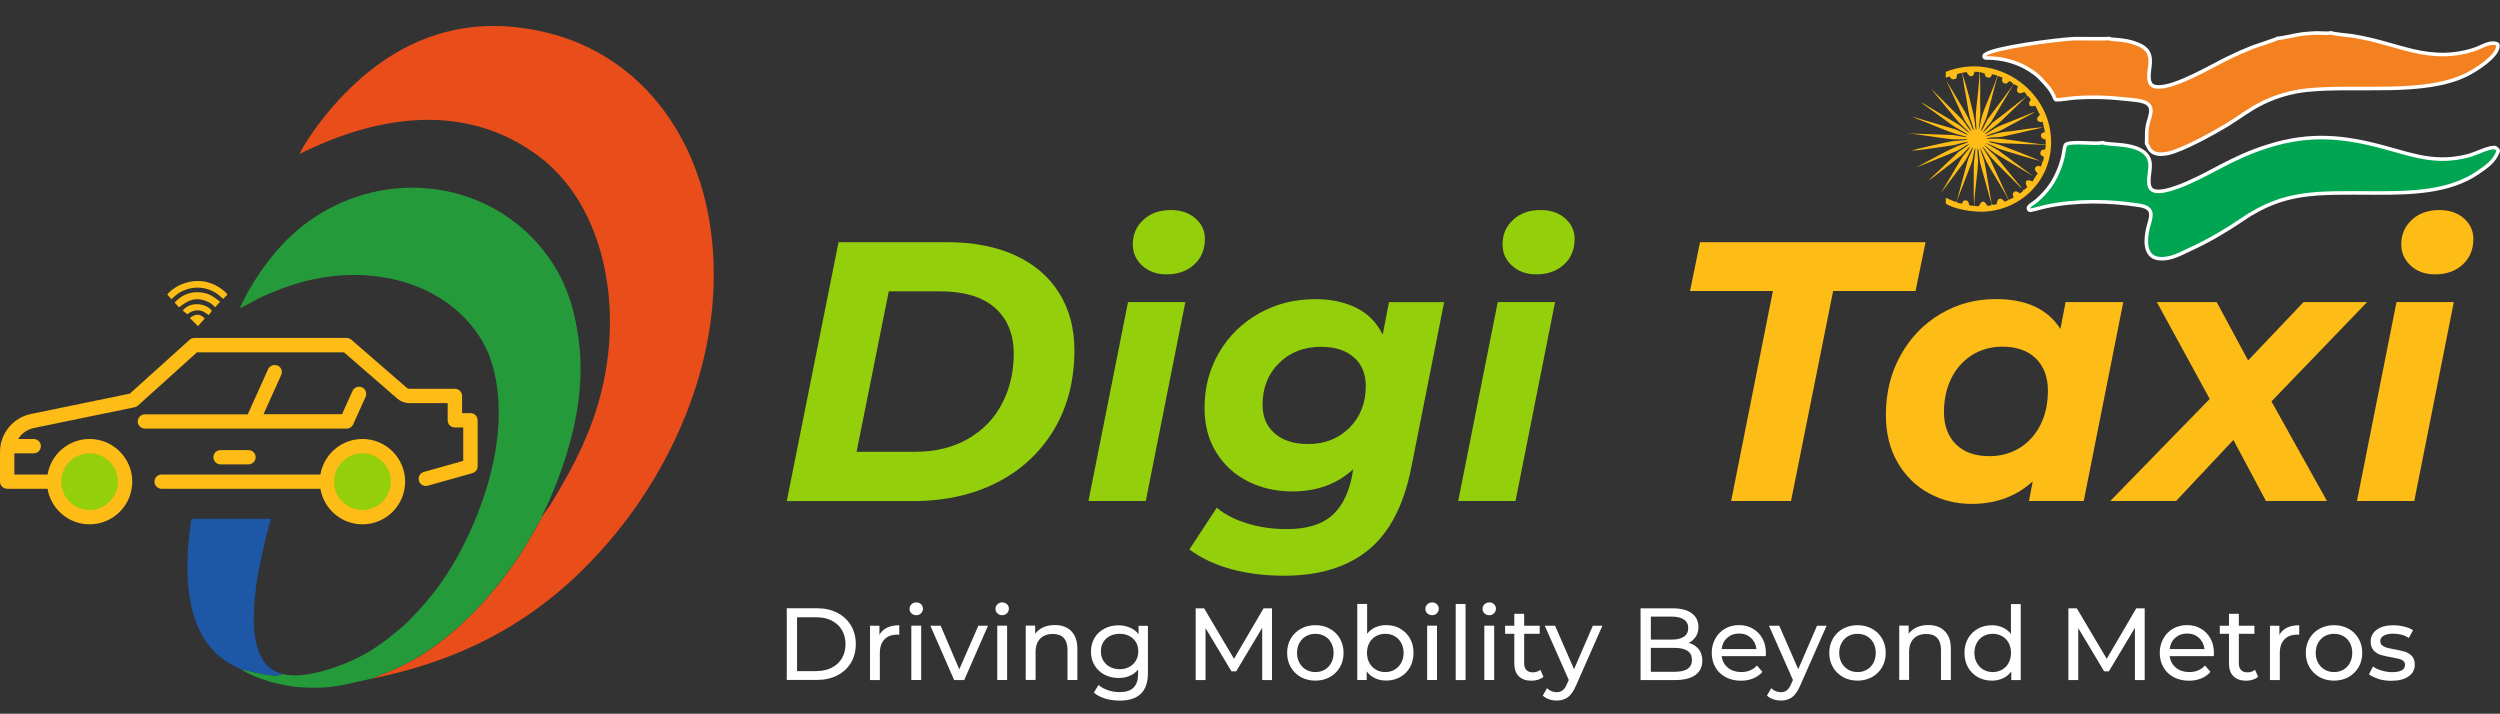 <?xml version="1.0" encoding="UTF-8"?>
<svg id="Layer_2" data-name="Layer 2" xmlns="http://www.w3.org/2000/svg" xmlns:xlink="http://www.w3.org/1999/xlink" viewBox="0 0 350.26 100">
  <rect x="0" y="0" width="350.26" height="100" fill="#333333" stroke="none"/>
  <defs>
    <style>
      .cls-1 {
        fill: #e94e1a;
      }

      .cls-1, .cls-2, .cls-3, .cls-4, .cls-5, .cls-6 {
        fill-rule: evenodd;
      }

      .cls-7 {
        fill: #fff;
      }

      .cls-2 {
        fill: #259a3a;
      }

      .cls-3, .cls-8 {
        fill: #fdbc16;
      }

      .cls-9 {
        fill: #93cf0b;
      }

      .cls-10 {
        stroke: #fff;
        stroke-linecap: round;
        stroke-linejoin: round;
      }

      .cls-10, .cls-11 {
        fill: none;
      }

      .cls-4 {
        fill: #f48120;
      }

      .cls-12 {
        clip-path: url(#clippath);
      }

      .cls-5 {
        fill: #1d57a6;
      }

      .cls-6 {
        fill: #00a551;
      }
    </style>
    <clipPath id="clippath">
      <rect class="cls-11" width="100" height="100"/>
    </clipPath>
  </defs>
  <g id="Layer_1-2" data-name="Layer 1">
    <g>
      <g>
        <path class="cls-9" d="m117.48,33.93h15.18c3.69,0,6.88.61,9.56,1.84,2.68,1.23,4.73,2.98,6.16,5.26,1.43,2.28,2.15,4.96,2.15,8.03,0,4.21-.95,7.92-2.85,11.11-1.9,3.19-4.55,5.66-7.95,7.41-3.4,1.74-7.33,2.62-11.78,2.62h-17.72l7.25-36.26Zm10.72,29.37c2.83,0,5.29-.6,7.38-1.79,2.09-1.19,3.69-2.83,4.79-4.92,1.1-2.09,1.66-4.45,1.66-7.07s-.88-4.86-2.64-6.4c-1.76-1.54-4.32-2.3-7.67-2.3h-7.2l-4.51,22.48h8.18Z"/>
        <path class="cls-9" d="m158.04,42.32h8.03l-5.54,27.87h-8.03l5.54-27.87Zm1.99-5.1c-.88-.81-1.32-1.8-1.32-2.98,0-1.38.49-2.53,1.48-3.44.98-.92,2.27-1.37,3.86-1.37,1.42,0,2.56.39,3.44,1.17.88.78,1.32,1.73,1.32,2.87,0,1.49-.5,2.69-1.5,3.6-1,.92-2.3,1.37-3.88,1.37-1.38,0-2.51-.41-3.39-1.22Z"/>
        <path class="cls-9" d="m202.33,42.32l-4.61,23.21c-1.04,5.25-3.03,9.08-5.98,11.5s-6.9,3.63-11.84,3.63c-2.69,0-5.17-.31-7.43-.93-2.26-.62-4.2-1.54-5.83-2.75l3.83-5.85c1.1.93,2.53,1.67,4.27,2.2,1.74.54,3.58.8,5.52.8,2.73,0,4.8-.6,6.22-1.79,1.42-1.19,2.38-3,2.9-5.41l.21-1.19c-2.25,2.07-5.08,3.11-8.5,3.11-2.31,0-4.4-.47-6.27-1.42-1.86-.95-3.34-2.3-4.43-4.07-1.09-1.76-1.63-3.83-1.63-6.22,0-2.83.67-5.4,2.02-7.72s3.2-4.14,5.57-5.49c2.37-1.35,5.02-2.02,7.95-2.02,2.18,0,4.08.41,5.72,1.22,1.64.81,2.88,2.06,3.7,3.76l.88-4.56h7.72Zm-13.26,17.61c1.52-1.52,2.28-3.47,2.28-5.85,0-1.69-.55-3.03-1.66-4.01-1.11-.98-2.64-1.48-4.61-1.48-2.38,0-4.34.76-5.88,2.28-1.54,1.52-2.31,3.47-2.31,5.85,0,1.69.57,3.03,1.71,4.01,1.14.98,2.69,1.48,4.66,1.48,2.35,0,4.28-.76,5.8-2.28Z"/>
        <path class="cls-9" d="m209.84,42.32h8.03l-5.54,27.87h-8.03l5.54-27.87Zm1.99-5.1c-.88-.81-1.32-1.8-1.32-2.98,0-1.38.49-2.53,1.48-3.44.98-.92,2.27-1.37,3.86-1.37,1.42,0,2.56.39,3.44,1.17.88.78,1.32,1.73,1.32,2.87,0,1.49-.5,2.69-1.5,3.6-1,.92-2.3,1.37-3.88,1.37-1.38,0-2.51-.41-3.39-1.22Z"/>
        <path class="cls-8" d="m248.38,40.77h-11.6l1.4-6.84h31.6l-1.4,6.84h-11.55l-5.9,29.42h-8.39l5.85-29.42Z"/>
        <path class="cls-8" d="m297.48,42.32l-5.54,27.87h-7.67l.52-2.75c-2.31,2.11-5.16,3.16-8.55,3.16-2.18,0-4.18-.5-6.01-1.5-1.83-1-3.29-2.44-4.38-4.33-1.09-1.88-1.63-4.1-1.63-6.66,0-3.07.68-5.84,2.05-8.31,1.36-2.47,3.22-4.4,5.57-5.8,2.35-1.4,4.94-2.1,7.77-2.1,4.28,0,7.3,1.4,9.06,4.2l.73-3.78h8.08Zm-14.5,20.43c1.24-.78,2.21-1.86,2.9-3.24s1.04-2.97,1.04-4.77c0-1.9-.56-3.4-1.68-4.51-1.12-1.1-2.69-1.66-4.69-1.66-1.59,0-3,.39-4.25,1.17-1.24.78-2.21,1.86-2.9,3.24-.69,1.38-1.04,2.97-1.04,4.76,0,1.9.56,3.4,1.68,4.51,1.12,1.11,2.68,1.66,4.69,1.66,1.59,0,3-.39,4.25-1.17Z"/>
        <path class="cls-8" d="m318.25,56.26l7.77,13.93h-8.55l-4.56-8.55-8.03,8.55h-9.22l13.93-14.3-7.41-13.57h8.39l4.4,8.18,7.77-8.18h8.91l-13.42,13.93Z"/>
        <path class="cls-8" d="m335.76,42.32h8.03l-5.54,27.87h-8.03l5.54-27.87Zm1.99-5.1c-.88-.81-1.32-1.8-1.32-2.98,0-1.38.49-2.53,1.48-3.44.98-.92,2.27-1.37,3.86-1.37,1.42,0,2.56.39,3.44,1.17.88.78,1.32,1.73,1.32,2.87,0,1.49-.5,2.69-1.5,3.6-1,.92-2.3,1.37-3.88,1.37-1.38,0-2.51-.41-3.39-1.22Z"/>
      </g>
      <g class="cls-12">
        <g>
          <path class="cls-1" d="m99.9,35.37c-1.02-15.64-9.89-27.44-23.05-30.74-14.08-3.54-24.7,2.78-32.35,12.94-.56.73-2.26,3.2-2.5,3.99,10.36-5.18,22.74-7.48,33.19.11,9.09,6.6,11.82,19.88,9.46,31.47-1.38,6.72-4.07,11.86-7.47,17.47-.29.46-1.21,1.65-1.33,2.02l-2.12,3.69c-3.94,6.51-10.43,13.65-17.44,16.97-.73.34-1.27.6-1.99.9-.46.19-1.81.66-2.09.87,14.34-2.94,24.96-9.34,33.84-20.05,7.36-8.89,14.92-23.32,13.85-39.63Z"/>
          <path class="cls-2" d="m81.23,49.02c-.39-4.33-1.45-8.19-3.32-11.35-6.12-10.33-19.01-14.16-30.11-9.26-6.06,2.67-9.89,7.03-13.06,12.47-.43.76-.77,1.64-1.17,2.27.48-.08,1.92-.97,2.58-1.3,2.95-1.39,5.72-2.41,9.1-2.97,8.69-1.42,17.84,1.39,22.29,8.86,2.09,3.51,2.67,8.56,2.16,13.35-.93,8.55-5.21,17.48-9.4,22.52-.99,1.21-2.69,3.14-3.88,4.16-1.41,1.19-2.72,2.29-4.5,3.39-3,1.89-9.03,4.17-12.4,3.26-.97.7-4.75-.49-5.73-.66,1.89,1.33,5.78,2.4,8.59,2.55,4.3.25,6.18-.49,9.83-1.27.28-.2,1.62-.68,2.09-.87.73-.29,1.27-.56,1.99-.9,7-3.32,13.49-10.46,17.44-16.99l2.12-3.69c.25-.74.79-1.73,1.13-2.52,2.81-6.49,4.88-13.85,4.25-21.07Z"/>
          <path class="cls-5" d="m37.95,72.69h-11.13c-1.26,8.1-1.03,17.92,6.99,21.08.97.17,4.76,1.36,5.73.66-1.65-.49-2.53-1.38-3.17-2.86-1.76-4.08-.26-11.56.73-15.61.27-1.12.56-2.2.85-3.27Z"/>
          <g>
            <path id="path20" class="cls-3" d="m23.44,41.27l.58.64c.4-.35.81-.78,1.45-1.09,1.37-.66,2.85-.72,4.25-.06.31.14.55.3.82.49.32.23.42.42.74.62l.59-.6c-.29-.45-1.08-1-1.71-1.32-1.6-.81-3.38-.74-4.98-.01-.58.26-1.47.91-1.74,1.33"/>
            <path id="path22" class="cls-3" d="m24.46,42.38l.6.67c.6-.32,1.87-1.78,4.01-.79.63.29.67.4,1.07.79l.7-.78c-.85-.61-1.58-1.34-3.21-1.33-1.35,0-2.33.56-3.16,1.44"/>
            <path id="path24" class="cls-3" d="m25.6,43.52l.65.51c.07-.05.11-.08.16-.12.34-.24.75-.42,1.2-.43.89-.02,1.08.37,1.65.66l.43-.61c-.92-1.16-3.2-1.26-4.09-.01"/>
            <path id="path26" class="cls-3" d="m26.6,44.55l1.14,1.15.95-1.1c-.75-.7-1.29-.64-2.09-.05"/>
          </g>
          <circle class="cls-9" cx="12.55" cy="67.48" r="4.29"/>
          <circle class="cls-9" cx="50.78" cy="67.64" r="4.29"/>
          <path class="cls-8" d="m65.92,57.88h-1.18v-2.41c0-.55-.45-1-1-1h-6.39c-.13,0-.25-.05-.35-.13l-7.77-6.74c-.18-.16-.42-.25-.66-.25h-21.35c-.25,0-.49.09-.67.26l-8.36,7.54-13.86,2.85C1.82,58.52,0,60.75,0,63.31v4.17C0,68.04.45,68.48,1,68.48h5.66c.48,2.82,2.93,4.98,5.89,4.98,3.3,0,5.98-2.68,5.98-5.98s-2.68-5.98-5.98-5.98c-2.95,0-5.41,2.16-5.89,4.98H2.01v-2.97h2.72c.55,0,1-.45,1-1s-.45-1-1-1h-2.19c.48-.77,1.26-1.34,2.19-1.54l14.13-2.91c.18-.04.34-.12.47-.24l8.27-7.46h20.59l7.49,6.5c.46.4,1.05.62,1.66.62h5.38v2.41c0,.55.45,1,1,1h1.18v4.68l-5.52,1.55c-.53.15-.84.7-.69,1.24.15.53.7.84,1.24.69l6.26-1.76c.43-.12.73-.52.73-.97v-6.44c0-.55-.45-1-1-1Zm-53.37,5.63c2.19,0,3.97,1.78,3.97,3.97s-1.78,3.97-3.97,3.97-3.97-1.78-3.97-3.97,1.78-3.97,3.97-3.97Z"/>
          <path class="cls-8" d="m30.9,63.06c-.55,0-1,.45-1,1s.45,1,1,1h3.92c.55,0,1-.45,1-1s-.45-1-1-1h-3.92Z"/>
          <path class="cls-8" d="m50.78,61.5c-2.95,0-5.41,2.16-5.89,4.98h-22.25c-.55,0-1,.45-1,1s.45,1,1,1h22.25c.48,2.82,2.93,4.98,5.89,4.98,3.3,0,5.98-2.68,5.98-5.98s-2.68-5.98-5.98-5.98Zm0,9.95c-2.19,0-3.97-1.78-3.97-3.97s1.78-3.97,3.97-3.97,3.97,1.78,3.97,3.97-1.78,3.97-3.97,3.97Z"/>
          <path class="cls-8" d="m38.89,51.23c-.5-.23-1.1,0-1.33.5l-2.85,6.32h-14.41c-.55,0-1,.45-1,1s.45,1,1,1h28.27c.39,0,.75-.23.91-.59l1.74-3.86c.23-.51,0-1.1-.5-1.33-.5-.23-1.1,0-1.33.5l-1.47,3.26h-11l2.48-5.5c.23-.51,0-1.1-.5-1.33Z"/>
        </g>
      </g>
      <path class="cls-10" d="m319.15,5.62c-.18.15-2.99,1.04-3.5,1.24-1.12.44-2.24.94-3.28,1.45-2.33,1.11-7.42,4.21-10.04,4.12-1.69-.05-1.61-1.51-1.39-3.01.26-1.75-.23-2.47-1.53-3-1.05-.43-1.85-.53-2.98-.63-.3-.03-.75-.02-1.01-.15-.32.09-4.06,0-4.88.03-2.5.13-11.17,1.27-12.31,2.2,2.35-.03,4.62.64,6.24,1.7.79.52,1.07.7,1.67,1.34.73.78,1.48,1.5,2,2.82.69,0,1.65-.19,2.4-.25,2.61-.2,5.03-.1,7.63.19,1.5.17,3.41.19,3.43,1.86,0,.67-.36,1.47-.49,2.16-.17.92-.05,1.54-.12,2.35.32.35.28,1.68,2.66,1.21,2.04-.41,6.56-2.94,8.24-3.96,1.75-1.06,3.09-2.17,5.05-3.12,1.86-.9,3.96-1.55,6.29-1.79,7-.72,16.46.79,22.32-2.18,1.23-.63,4.18-2.47,4.18-3.83-.86-.3-1.83.36-2.62.66-3.02,1.1-6,1.07-9.11.33-3.07-.73-4.89-1.49-8.4-2.08-.56-.09-2.73-.26-3.02-.43-.64.13-1.41,0-2.08.02-.64.02-1.28.07-1.91.14-.84.1-2.91.62-3.44.6h0Z"/>
      <path class="cls-4" d="m319.15,5.62c-.18.15-2.99,1.04-3.5,1.24-1.12.44-2.24.94-3.28,1.45-2.33,1.11-7.42,4.21-10.04,4.12-1.69-.05-1.61-1.51-1.39-3.01.26-1.75-.23-2.47-1.53-3-1.05-.43-1.85-.53-2.98-.63-.3-.03-.75-.02-1.01-.15-.32.09-4.06,0-4.88.03-2.5.13-11.17,1.27-12.31,2.2,2.35-.03,4.62.64,6.24,1.7.79.52,1.07.7,1.67,1.34.73.78,1.48,1.5,2,2.82.69,0,1.65-.19,2.4-.25,2.61-.2,5.03-.1,7.63.19,1.5.17,3.41.19,3.43,1.86,0,.67-.36,1.47-.49,2.16-.17.92-.05,1.54-.12,2.35.32.35.28,1.68,2.66,1.21,2.04-.41,6.56-2.94,8.24-3.96,1.75-1.06,3.09-2.17,5.05-3.12,1.86-.9,3.96-1.55,6.29-1.79,7-.72,16.46.79,22.32-2.18,1.23-.63,4.18-2.47,4.18-3.83-.86-.3-1.83.36-2.62.66-3.02,1.1-6,1.07-9.11.33-3.07-.73-4.89-1.49-8.4-2.08-.56-.09-2.73-.26-3.02-.43-.64.13-1.41,0-2.08.02-.64.02-1.28.07-1.91.14-.84.1-2.91.62-3.44.6h0Z"/>
      <path class="cls-10" d="m294.59,20.24c-1.09.25-4.19-.25-5,.2-.15.37-.19,1.04-.3,1.49-.11.47-.22.89-.38,1.34-.78,2.21-1.82,3.67-3.49,5.11-.26.22-.77.5-.97.74v.09c.73-.13,1.51-.39,2.28-.55,4.21-.87,8.78-.8,13.01-.14,2.72.42,1.74,2.21,1.44,3.5-.37,1.58-.48,3.72,1.23,3.95,1.62.22,3.18-.75,4.36-1.28,2.52-1.14,5.12-2.69,7.17-4.09,6.09-4.15,10.45-3.83,18.89-3.81,4.84.01,10.26-.09,14.2-2.82,1.04-.72,2.28-1.5,2.72-2.85l-.25-.2c-.85-.04-2.58.87-3.62,1.14-4.55,1.18-7.71-.03-11.88-1.17-5.66-1.54-10.28-1.99-15.99-.23-5.51,1.69-8.51,4.18-12.81,5.76-5.82,2.14-4.15-1.58-4.21-3.32-.09-3.11-5.6-2.4-6.41-2.86h0Z"/>
      <path class="cls-6" d="m294.59,20.24c-1.09.25-4.19-.25-5,.2-.15.37-.19,1.04-.3,1.49-.11.47-.22.89-.38,1.34-.78,2.21-1.82,3.67-3.49,5.11-.26.22-.77.5-.97.74v.09c.73-.13,1.51-.39,2.28-.55,4.21-.87,8.78-.8,13.01-.14,2.72.42,1.74,2.21,1.44,3.5-.37,1.58-.48,3.72,1.23,3.95,1.62.22,3.18-.75,4.36-1.28,2.52-1.14,5.12-2.69,7.17-4.09,6.09-4.15,10.45-3.83,18.89-3.81,4.84.01,10.26-.09,14.2-2.82,1.04-.72,2.28-1.5,2.72-2.85l-.25-.2c-.85-.04-2.58.87-3.62,1.14-4.55,1.18-7.71-.03-11.88-1.17-5.66-1.54-10.28-1.99-15.99-.23-5.51,1.69-8.51,4.18-12.81,5.76-5.82,2.14-4.15-1.58-4.21-3.32-.09-3.11-5.6-2.4-6.41-2.86h0Z"/>
      <path class="cls-3" d="m277.45,22.9c.16.65.37,1.3.54,1.97.17.64.35,1.31.54,1.97.1.34.19.67.28,1.01.11.4.26.66.2.92l-.56.07s-.03-.04-.04-.06c-.71-1.18-1.01-.07-1.17.11l-.61-.03c-.1-.71.25-3.17.32-4.04.06-.67.16-1.4.18-2.06.02-.65-.13-1.42-.06-2.04.22.36.23,1.64.36,2.17h0Zm-.04-2.22s.03.02.04.05l.83,1.88c.46.87,3,4.94,3.1,5.41l-.51.25s-.04-.06-.05-.05l-.25-.26c-.27-.19-.69-.24-.79.42l-.04.23c-.08.03-.2.07-.31.08l-.35-.04c-.16-.45-.82-5.07-1.09-6.1-.16-.6-.49-1.31-.58-1.88h0Zm-3.26,7.51l2.11-5.46c.18-.58.26-1.46.47-2l.03.3c-.18,1.91-.23.9-.23,3.56,0,1.39-.03,2.86.06,4.25l-.63-.05c-.19-.26-.07-.55-.39-.67-.45-.17-.62.11-.68.42-1-.19-.7-.18-.74-.36h0Zm11.79-5.57c.42.15-.03-.04.2.15-.33,1.07-.22.21-.81.55-.39.23-.2.6.04.85.09.1.04.02.13.14-.2.23-.63.9-.73,1.12-.97-.48-1.17.11-.73.79-.19.12-.2.17-.31.25-.25.19-.05.25-.37.06.21.34-.12.34-.38.58-.54-.6-1.25-.23-.86.55l-.68.35-2.63-5.72c-.33-.59-.76-1.16-1.09-1.75.25.12.99,1.24,1.24,1.53.85.98,2.85,2.86,3.85,3.91.2.2.16.23.41.37-.2-.33-.37-.48-.62-.8l-1.89-2.31c-.41-.49-.83-1.08-1.28-1.52-.35-.34-1.27-1.09-1.46-1.42l1.54,1.18,5.34,3.19-4.84-3.58-1.83-1.06c.55.15,1.26.54,1.8.77.64.28,5.54,1.71,5.99,1.79h0Zm0,0c-.56-.35-5.52-2.29-6.35-2.49-.19-.05-.37-.08-.54-.13-.11-.03-.17-.05-.27-.09-.13-.06-.11-.06-.19-.12.67.05,1.27.24,1.93.28.68.04,1.38.05,2.07.08,1.34.05,2.68.09,4.02.14-.06,1.3-.23.21-.71.94-.14.51.09.56.45.74-.06.9-.24.67-.4.64h0Zm-1.92-9.16c.37.13.07-.02.51.49-.48.6-.26,1.17.64.86.19.46.4.81.64,1.28-.89.75-.1,1.13.38.98l.31,1.4c-.28.17-.62.14-.54.61.06.37.38.35.65.5v.65c-1.23,0-4.47-.61-6.12-.77-.71-.07-1.48.01-2.21-.03.49-.28,1.56-.15,2.21-.27l5.77-1.31c-.99-.02-3.07.35-4.16.49-.64.08-1.51.15-2.1.3-.59.15-1.23.37-1.83.48.3-.28,1.48-.57,1.89-.74.58-.25,1.14-.6,1.7-.89.55-.29,1.12-.59,1.69-.9.3-.16.52-.28.82-.44.3-.16.55-.25.81-.49l-3.69,1.49c-.57.23-1.23.46-1.76.76-.42.23-1.2.78-1.61.9.24-.28,1.74-1.26,2.41-1.91l3.57-3.44h0Zm0,0c-1.4.98-2.68,2.09-4.03,3.1-.23.18-.61.44-.8.61-.34.32-.99,1.17-1.4,1.38.27-.47.87-1.07,1.22-1.54l3.06-5.13c.29-.15,0-.06.65.2-.1.33-.26.68.05.9.32.22.56-.03.86-.09.15.23.31.31.39.57h0Zm-1.95-1.58l-3.58,4.81c-.28.44-.65,1.4-.97,1.7.1-.52.55-1.29.75-1.83.22-.59.38-1.34.55-1.96.35-1.28.69-2.72,1.06-3.96l.66.21c-.06.35-.1.66.23.8.43.19.54-.13.75-.3.21.13.51.21.55.52h0Zm-4.65,4.53c.06-.64.01-1.41.01-2.07,0-1.38.04-2.87-.05-4.25l.68.21s.01.04.02.07c.07.24.05.41.37.48.45.1.57-.13.63-.46l.76.2c-.48,1.66-1.58,3.92-2.14,5.62-.2.62-.25,1.37-.47,2.01l.17-1.81h0Zm-1.83-6.19c.48.8.98.48,1.03-.17l.68.03c.17.59-.45,4.86-.48,6.08-.02.68.09,1.38.08,2.06-.19-.24-.18-.77-.21-1.07-.2-1.57-1.34-5.67-1.8-6.96l.64-.09.07.11h0Zm-1.45,17.97c-.16.11,0,.07-.24.06l-.54-.21c-.28-.13-.47-.24-.75-.32v.79c1.07.79,3.85,1.24,5.49,1.14,5.24-.33,9.38-4.52,9.27-9.97-.15-7.13-7.78-12.43-14.76-9.61v.83s.5-.19.5-.19c.23.16.2.58.96.31l.16-.66c.86-.24.6-.35.94,1.61.13.72.26,1.46.39,2.19.12.71.22,1.51.39,2.18.13.52.57,1.52.58,1.96-.31-.44-.54-1.33-.83-1.89-.29-.57-.65-1.17-.98-1.72l-2.05-3.44,2.54,5.53c.27.46.84,1.18,1.01,1.63-.52-.43-.83-1.1-1.28-1.62l-4.27-4.25c.2.33.42.53.65.84l2.6,3.16c1.07,1.29,1.58,1.53,2.07,2.11-.33-.12-1.13-.88-1.6-1.2l-5.19-3.11c.08.1.04.06.13.14.02.02.07.07.09.08.1.08.11.09.19.14l1.21.87c.52.4,1.06.77,1.59,1.16.29.22.51.38.81.6,1.01.74,2.27,1.28,2.53,1.57-.63-.18-1.19-.56-1.83-.79l-5.98-1.76c.5.27,1.31.55,1.88.78,1.68.67,3.07,1.33,4.78,1.78.33.09.73.15,1,.32-.67-.04-1.28-.24-1.94-.31l-6.41-.23c1.68.12,4.24.61,6.13.81.7.07,1.58,0,2.31.01-.31.21-1.53.17-2.14.27-.9.15-5.36,1.15-5.74,1.33,1.27-.06,2.84-.34,4.13-.51,2.9-.37,1.98-.42,3.83-.76-.2.2-.47.25-1,.44-1.61.56-4.8,2.38-6.31,3.2l5.77-2.36c.5-.26,1.19-.79,1.71-.97-.34.39-1.15.8-1.58,1.17l-4.21,4c.27-.11,4.19-3.17,4.55-3.46.34-.28,1.01-1.16,1.37-1.34-.29.54-.83,1.03-1.2,1.57l-2.95,4.98,2.39-3.19c.39-.54.82-1.03,1.18-1.61.29-.47.61-1.31.94-1.68-.02.35-.54,1.34-.7,1.75l-1.59,5.86h0Z"/>
    </g>
    <g>
      <path class="cls-7" d="m110.23,85.22h4.24c1.06,0,2.01.21,2.83.63.82.42,1.46,1.01,1.92,1.77.45.76.68,1.63.68,2.62s-.23,1.86-.68,2.62c-.46.76-1.09,1.35-1.92,1.77s-1.77.63-2.83.63h-4.24v-10.05Zm4.15,8.8c.81,0,1.53-.16,2.15-.47.62-.32,1.09-.76,1.43-1.33s.5-1.23.5-1.97-.17-1.41-.5-1.97-.81-1.01-1.43-1.33c-.62-.32-1.33-.47-2.15-.47h-2.71v7.55h2.71Z"/>
      <path class="cls-7" d="m124.28,87.94c.47-.23,1.04-.34,1.71-.34v1.33c-.08,0-.18-.01-.32-.01-.75,0-1.33.22-1.76.67-.43.45-.64,1.08-.64,1.9v3.79h-1.38v-7.61h1.32v1.28c.24-.44.59-.78,1.06-1.01Z"/>
      <path class="cls-7" d="m127.7,85.94c-.18-.17-.27-.38-.27-.63s.09-.46.27-.64.4-.27.67-.27.49.08.67.25c.18.17.27.38.27.62s-.09.48-.27.65c-.18.18-.4.27-.67.27s-.49-.09-.67-.26Zm-.02,1.72h1.38v7.61h-1.38v-7.61Z"/>
      <path class="cls-7" d="m138.42,87.67l-3.33,7.61h-1.41l-3.33-7.61h1.44l2.61,6.1,2.67-6.1h1.35Z"/>
      <path class="cls-7" d="m139.74,85.94c-.18-.17-.27-.38-.27-.63s.09-.46.27-.64.4-.27.67-.27.49.08.67.25c.18.17.27.38.27.62s-.09.48-.27.65c-.18.18-.4.27-.67.27s-.49-.09-.67-.26Zm-.02,1.72h1.38v7.61h-1.38v-7.61Z"/>
      <path class="cls-7" d="m150.09,88.43c.57.56.85,1.38.85,2.46v4.38h-1.38v-4.22c0-.74-.18-1.29-.53-1.67-.35-.37-.86-.56-1.52-.56-.75,0-1.34.22-1.77.65-.43.44-.65,1.06-.65,1.87v3.92h-1.38v-7.61h1.32v1.15c.28-.39.65-.69,1.13-.91.47-.21,1.01-.32,1.62-.32.97,0,1.73.28,2.3.84Z"/>
      <path class="cls-7" d="m160.83,87.67v6.58c0,1.33-.33,2.31-.99,2.95-.66.64-1.65.96-2.96.96-.72,0-1.4-.1-2.05-.29-.65-.2-1.18-.48-1.58-.84l.66-1.06c.35.31.79.55,1.31.73.52.18,1.06.27,1.62.27.89,0,1.55-.21,1.97-.63.43-.42.64-1.06.64-1.92v-.6c-.33.39-.73.69-1.2.88-.47.2-.99.29-1.54.29-.73,0-1.39-.16-1.97-.47-.59-.31-1.05-.75-1.39-1.31-.34-.56-.5-1.2-.5-1.92s.17-1.36.5-1.92c.33-.56.8-.99,1.39-1.3s1.25-.46,1.97-.46c.57,0,1.11.11,1.6.32.49.21.9.52,1.21.93v-1.18h1.31Zm-2.62,5.77c.4-.21.71-.5.93-.88.22-.38.34-.81.34-1.29,0-.74-.24-1.33-.73-1.79-.49-.45-1.12-.68-1.88-.68s-1.41.23-1.9.68c-.49.46-.73,1.05-.73,1.79,0,.48.11.91.34,1.29.23.38.54.67.93.88.4.21.85.32,1.36.32s.95-.11,1.34-.32Z"/>
      <path class="cls-7" d="m176.84,95.28v-7.32s-3.65,6.1-3.65,6.1h-.66l-3.63-6.06v7.28h-1.38v-10.05h1.18l4.19,7.07,4.14-7.07h1.18v10.05s-1.36,0-1.36,0Z"/>
      <path class="cls-7" d="m182.25,94.86c-.6-.34-1.07-.8-1.41-1.39-.34-.59-.51-1.26-.51-2s.17-1.41.51-2,.81-1.05,1.41-1.38c.6-.33,1.28-.5,2.04-.5s1.43.17,2.03.5c.6.33,1.07.79,1.41,1.38.34.59.51,1.26.51,2s-.17,1.42-.51,2c-.34.59-.81,1.05-1.41,1.39-.6.33-1.28.5-2.03.5s-1.44-.17-2.04-.5Zm3.35-1.04c.39-.22.69-.54.91-.95s.33-.87.33-1.4-.11-.99-.33-1.4c-.22-.41-.52-.72-.91-.94-.39-.22-.83-.33-1.31-.33s-.93.11-1.31.33c-.39.22-.69.53-.92.94-.23.41-.34.87-.34,1.4s.11.99.34,1.4.53.72.92.95c.39.23.83.34,1.31.34s.93-.11,1.31-.34Z"/>
      <path class="cls-7" d="m196.17,88.08c.58.33,1.04.78,1.37,1.36.33.58.5,1.26.5,2.02s-.17,1.44-.5,2.03c-.33.59-.79,1.05-1.37,1.37-.58.33-1.24.49-1.98.49-.56,0-1.08-.11-1.55-.33-.47-.22-.86-.54-1.16-.96v1.21h-1.32v-10.66h1.38v4.19c.31-.4.69-.71,1.15-.91s.96-.31,1.51-.31c.74,0,1.4.16,1.98.49Zm-.78,5.74c.39-.22.69-.54.92-.95.22-.41.34-.87.34-1.4s-.11-.99-.34-1.4c-.23-.41-.53-.72-.92-.94-.39-.22-.83-.33-1.31-.33s-.91.11-1.31.33c-.39.22-.7.53-.92.94-.22.41-.33.87-.33,1.4s.11.99.33,1.4.53.72.92.95c.39.23.83.34,1.31.34s.93-.11,1.31-.34Z"/>
      <path class="cls-7" d="m199.97,85.94c-.18-.17-.27-.38-.27-.63s.09-.46.27-.64.4-.27.67-.27.49.08.67.25c.18.17.27.38.27.62s-.09.48-.27.65c-.18.18-.4.27-.67.27s-.49-.09-.67-.26Zm-.02,1.72h1.38v7.61h-1.38v-7.61Z"/>
      <path class="cls-7" d="m203.95,84.62h1.38v10.66h-1.38v-10.66Z"/>
      <path class="cls-7" d="m207.98,85.94c-.18-.17-.27-.38-.27-.63s.09-.46.27-.64.4-.27.67-.27.49.08.67.25c.18.17.27.38.27.62s-.09.48-.27.65c-.18.18-.4.27-.67.27s-.49-.09-.67-.26Zm-.02,1.72h1.38v7.61h-1.38v-7.61Z"/>
      <path class="cls-7" d="m216.24,94.83c-.2.17-.45.3-.75.4-.3.09-.6.14-.92.14-.77,0-1.36-.21-1.78-.62s-.63-1-.63-1.77v-4.18h-1.29v-1.13h1.29v-1.67h1.38v1.67h2.18v1.13h-2.18v4.12c0,.41.1.73.31.95.21.22.5.33.88.33.42,0,.78-.12,1.08-.36l.43.99Z"/>
      <path class="cls-7" d="m224.5,87.67l-3.69,8.37c-.33.78-.71,1.32-1.14,1.64-.44.32-.96.47-1.57.47-.37,0-.73-.06-1.08-.18-.35-.12-.64-.29-.87-.52l.59-1.03c.39.37.85.56,1.36.56.33,0,.61-.09.84-.27s.43-.48.61-.91l.24-.53-3.36-7.6h1.44l2.66,6.09,2.63-6.09h1.35Z"/>
      <path class="cls-7" d="m238,90.95c.33.43.5.96.5,1.62,0,.87-.33,1.54-.98,2.01-.66.47-1.61.7-2.87.7h-4.8v-10.05h4.51c1.15,0,2.04.23,2.66.69s.94,1.1.94,1.91c0,.53-.12.98-.37,1.36s-.57.67-.98.88c.58.16,1.04.46,1.38.88Zm-6.71-4.56v3.22h2.94c.74,0,1.3-.14,1.7-.41.4-.27.6-.67.6-1.2s-.2-.93-.6-1.2c-.4-.27-.96-.41-1.7-.41h-2.94Zm5.14,7.32c.41-.27.62-.69.62-1.26,0-1.12-.82-1.68-2.46-1.68h-3.3v3.35h3.3c.81,0,1.43-.13,1.84-.4Z"/>
      <path class="cls-7" d="m247.38,91.93h-6.17c.09.67.38,1.21.88,1.62.5.41,1.13.61,1.87.61.91,0,1.64-.31,2.2-.92l.76.89c-.34.4-.77.71-1.29.92-.51.21-1.08.32-1.72.32-.8,0-1.52-.17-2.14-.5-.62-.33-1.1-.79-1.44-1.39s-.51-1.26-.51-2.01.17-1.4.5-2c.33-.59.78-1.06,1.36-1.39.58-.33,1.23-.5,1.96-.5s1.38.17,1.95.5c.57.33,1.01.79,1.34,1.39s.48,1.27.48,2.04c0,.11,0,.24-.03.42Zm-5.39-2.57c-.45.4-.71.93-.78,1.58h4.88c-.08-.64-.34-1.17-.78-1.57-.45-.41-1-.61-1.66-.61s-1.21.2-1.66.6Z"/>
      <path class="cls-7" d="m255.91,87.67l-3.69,8.37c-.33.78-.71,1.32-1.14,1.64-.44.32-.96.47-1.57.47-.37,0-.73-.06-1.08-.18-.35-.12-.64-.29-.87-.52l.59-1.03c.39.37.85.56,1.36.56.33,0,.61-.09.84-.27s.43-.48.61-.91l.24-.53-3.36-7.6h1.44l2.66,6.09,2.63-6.09h1.35Z"/>
      <path class="cls-7" d="m258.21,94.86c-.6-.34-1.07-.8-1.41-1.39-.34-.59-.51-1.26-.51-2s.17-1.41.51-2,.81-1.05,1.41-1.38c.6-.33,1.28-.5,2.04-.5s1.43.17,2.03.5c.6.33,1.07.79,1.41,1.38.34.59.51,1.26.51,2s-.17,1.42-.51,2c-.34.59-.81,1.05-1.41,1.39-.6.33-1.28.5-2.03.5s-1.44-.17-2.04-.5Zm3.35-1.04c.39-.22.69-.54.91-.95s.33-.87.33-1.4-.11-.99-.33-1.4c-.22-.41-.52-.72-.91-.94-.39-.22-.83-.33-1.31-.33s-.93.11-1.31.33c-.39.22-.69.53-.92.94-.23.41-.34.87-.34,1.4s.11.99.34,1.4.53.72.92.95c.39.23.83.34,1.31.34s.93-.11,1.31-.34Z"/>
      <path class="cls-7" d="m272.47,88.43c.57.56.85,1.38.85,2.46v4.38h-1.38v-4.22c0-.74-.18-1.29-.53-1.67-.35-.37-.86-.56-1.52-.56-.75,0-1.34.22-1.77.65-.43.44-.65,1.06-.65,1.87v3.92h-1.38v-7.61h1.32v1.15c.28-.39.65-.69,1.13-.91.47-.21,1.01-.32,1.62-.32.97,0,1.73.28,2.3.84Z"/>
      <path class="cls-7" d="m283.11,84.62v10.66h-1.32v-1.21c-.31.42-.69.74-1.16.96-.47.22-.99.33-1.55.33-.74,0-1.4-.16-1.98-.49-.58-.33-1.04-.78-1.37-1.37-.33-.59-.5-1.27-.5-2.03s.17-1.44.5-2.02c.33-.58.79-1.04,1.37-1.36.58-.33,1.24-.49,1.98-.49.55,0,1.05.1,1.51.31.46.21.84.51,1.15.91v-4.19h1.38Zm-2.61,9.2c.39-.22.7-.54.92-.95s.33-.87.33-1.4-.11-.99-.33-1.4c-.22-.41-.53-.72-.92-.94-.39-.22-.83-.33-1.31-.33s-.93.11-1.31.33c-.39.22-.69.53-.92.94-.23.41-.34.87-.34,1.4s.11.99.34,1.4.53.72.92.95c.39.23.83.34,1.31.34s.91-.11,1.31-.34Z"/>
      <path class="cls-7" d="m299.11,95.28v-7.32s-3.65,6.1-3.65,6.1h-.66l-3.63-6.06v7.28h-1.38v-10.05h1.18l4.19,7.07,4.14-7.07h1.18v10.05s-1.36,0-1.36,0Z"/>
      <path class="cls-7" d="m310.15,91.93h-6.17c.09.67.38,1.21.88,1.62.5.41,1.13.61,1.87.61.91,0,1.64-.31,2.2-.92l.76.89c-.34.4-.77.71-1.29.92-.51.21-1.08.32-1.72.32-.8,0-1.52-.17-2.14-.5-.62-.33-1.1-.79-1.44-1.39s-.51-1.26-.51-2.01.17-1.4.5-2c.33-.59.78-1.06,1.36-1.39.58-.33,1.23-.5,1.96-.5s1.38.17,1.95.5c.57.33,1.01.79,1.34,1.39s.48,1.27.48,2.04c0,.11,0,.24-.03.42Zm-5.39-2.57c-.45.4-.71.93-.78,1.58h4.88c-.08-.64-.34-1.17-.78-1.57-.45-.41-1-.61-1.66-.61s-1.21.2-1.66.6Z"/>
      <path class="cls-7" d="m316.37,94.83c-.2.17-.45.3-.75.4-.3.09-.6.14-.92.14-.77,0-1.36-.21-1.78-.62s-.63-1-.63-1.77v-4.18h-1.29v-1.13h1.29v-1.67h1.38v1.67h2.18v1.13h-2.18v4.12c0,.41.1.73.31.95.21.22.5.33.88.33.42,0,.78-.12,1.08-.36l.43.99Z"/>
      <path class="cls-7" d="m320.42,87.94c.47-.23,1.04-.34,1.71-.34v1.33c-.08,0-.18-.01-.32-.01-.75,0-1.33.22-1.76.67-.43.45-.64,1.08-.64,1.9v3.79h-1.38v-7.61h1.32v1.28c.24-.44.59-.78,1.06-1.01Z"/>
      <path class="cls-7" d="m324.97,94.86c-.6-.34-1.07-.8-1.41-1.39-.34-.59-.51-1.26-.51-2s.17-1.41.51-2,.81-1.05,1.41-1.38c.6-.33,1.28-.5,2.04-.5s1.43.17,2.03.5c.6.33,1.07.79,1.41,1.38.34.59.51,1.26.51,2s-.17,1.42-.51,2c-.34.59-.81,1.05-1.41,1.39-.6.33-1.28.5-2.03.5s-1.44-.17-2.04-.5Zm3.35-1.04c.39-.22.69-.54.91-.95s.33-.87.33-1.4-.11-.99-.33-1.4c-.22-.41-.52-.72-.91-.94-.39-.22-.83-.33-1.31-.33s-.93.11-1.31.33c-.39.22-.69.53-.92.94-.23.41-.34.87-.34,1.4s.11.99.34,1.4.53.72.92.95c.39.23.83.34,1.31.34s.93-.11,1.31-.34Z"/>
      <path class="cls-7" d="m333.25,95.11c-.57-.17-1.02-.38-1.35-.64l.57-1.09c.33.24.74.43,1.22.57s.96.22,1.45.22c1.21,0,1.81-.34,1.81-1.03,0-.23-.08-.41-.24-.55-.16-.13-.37-.23-.61-.29-.24-.06-.59-.13-1.04-.21-.61-.1-1.11-.21-1.5-.33-.39-.12-.72-.33-1-.63-.28-.3-.42-.71-.42-1.25,0-.69.29-1.24.86-1.66.57-.42,1.34-.62,2.31-.62.51,0,1.01.06,1.52.19.51.12.92.29,1.25.5l-.59,1.09c-.62-.4-1.35-.6-2.2-.6-.58,0-1.03.1-1.34.29-.31.19-.46.44-.46.76,0,.25.09.45.26.59s.39.25.64.32c.25.07.61.14,1.07.23.61.11,1.11.22,1.49.34.38.12.7.32.97.61s.4.69.4,1.21c0,.69-.29,1.24-.88,1.64-.59.41-1.39.61-2.41.61-.62,0-1.22-.08-1.8-.25Z"/>
    </g>
  </g>
</svg>